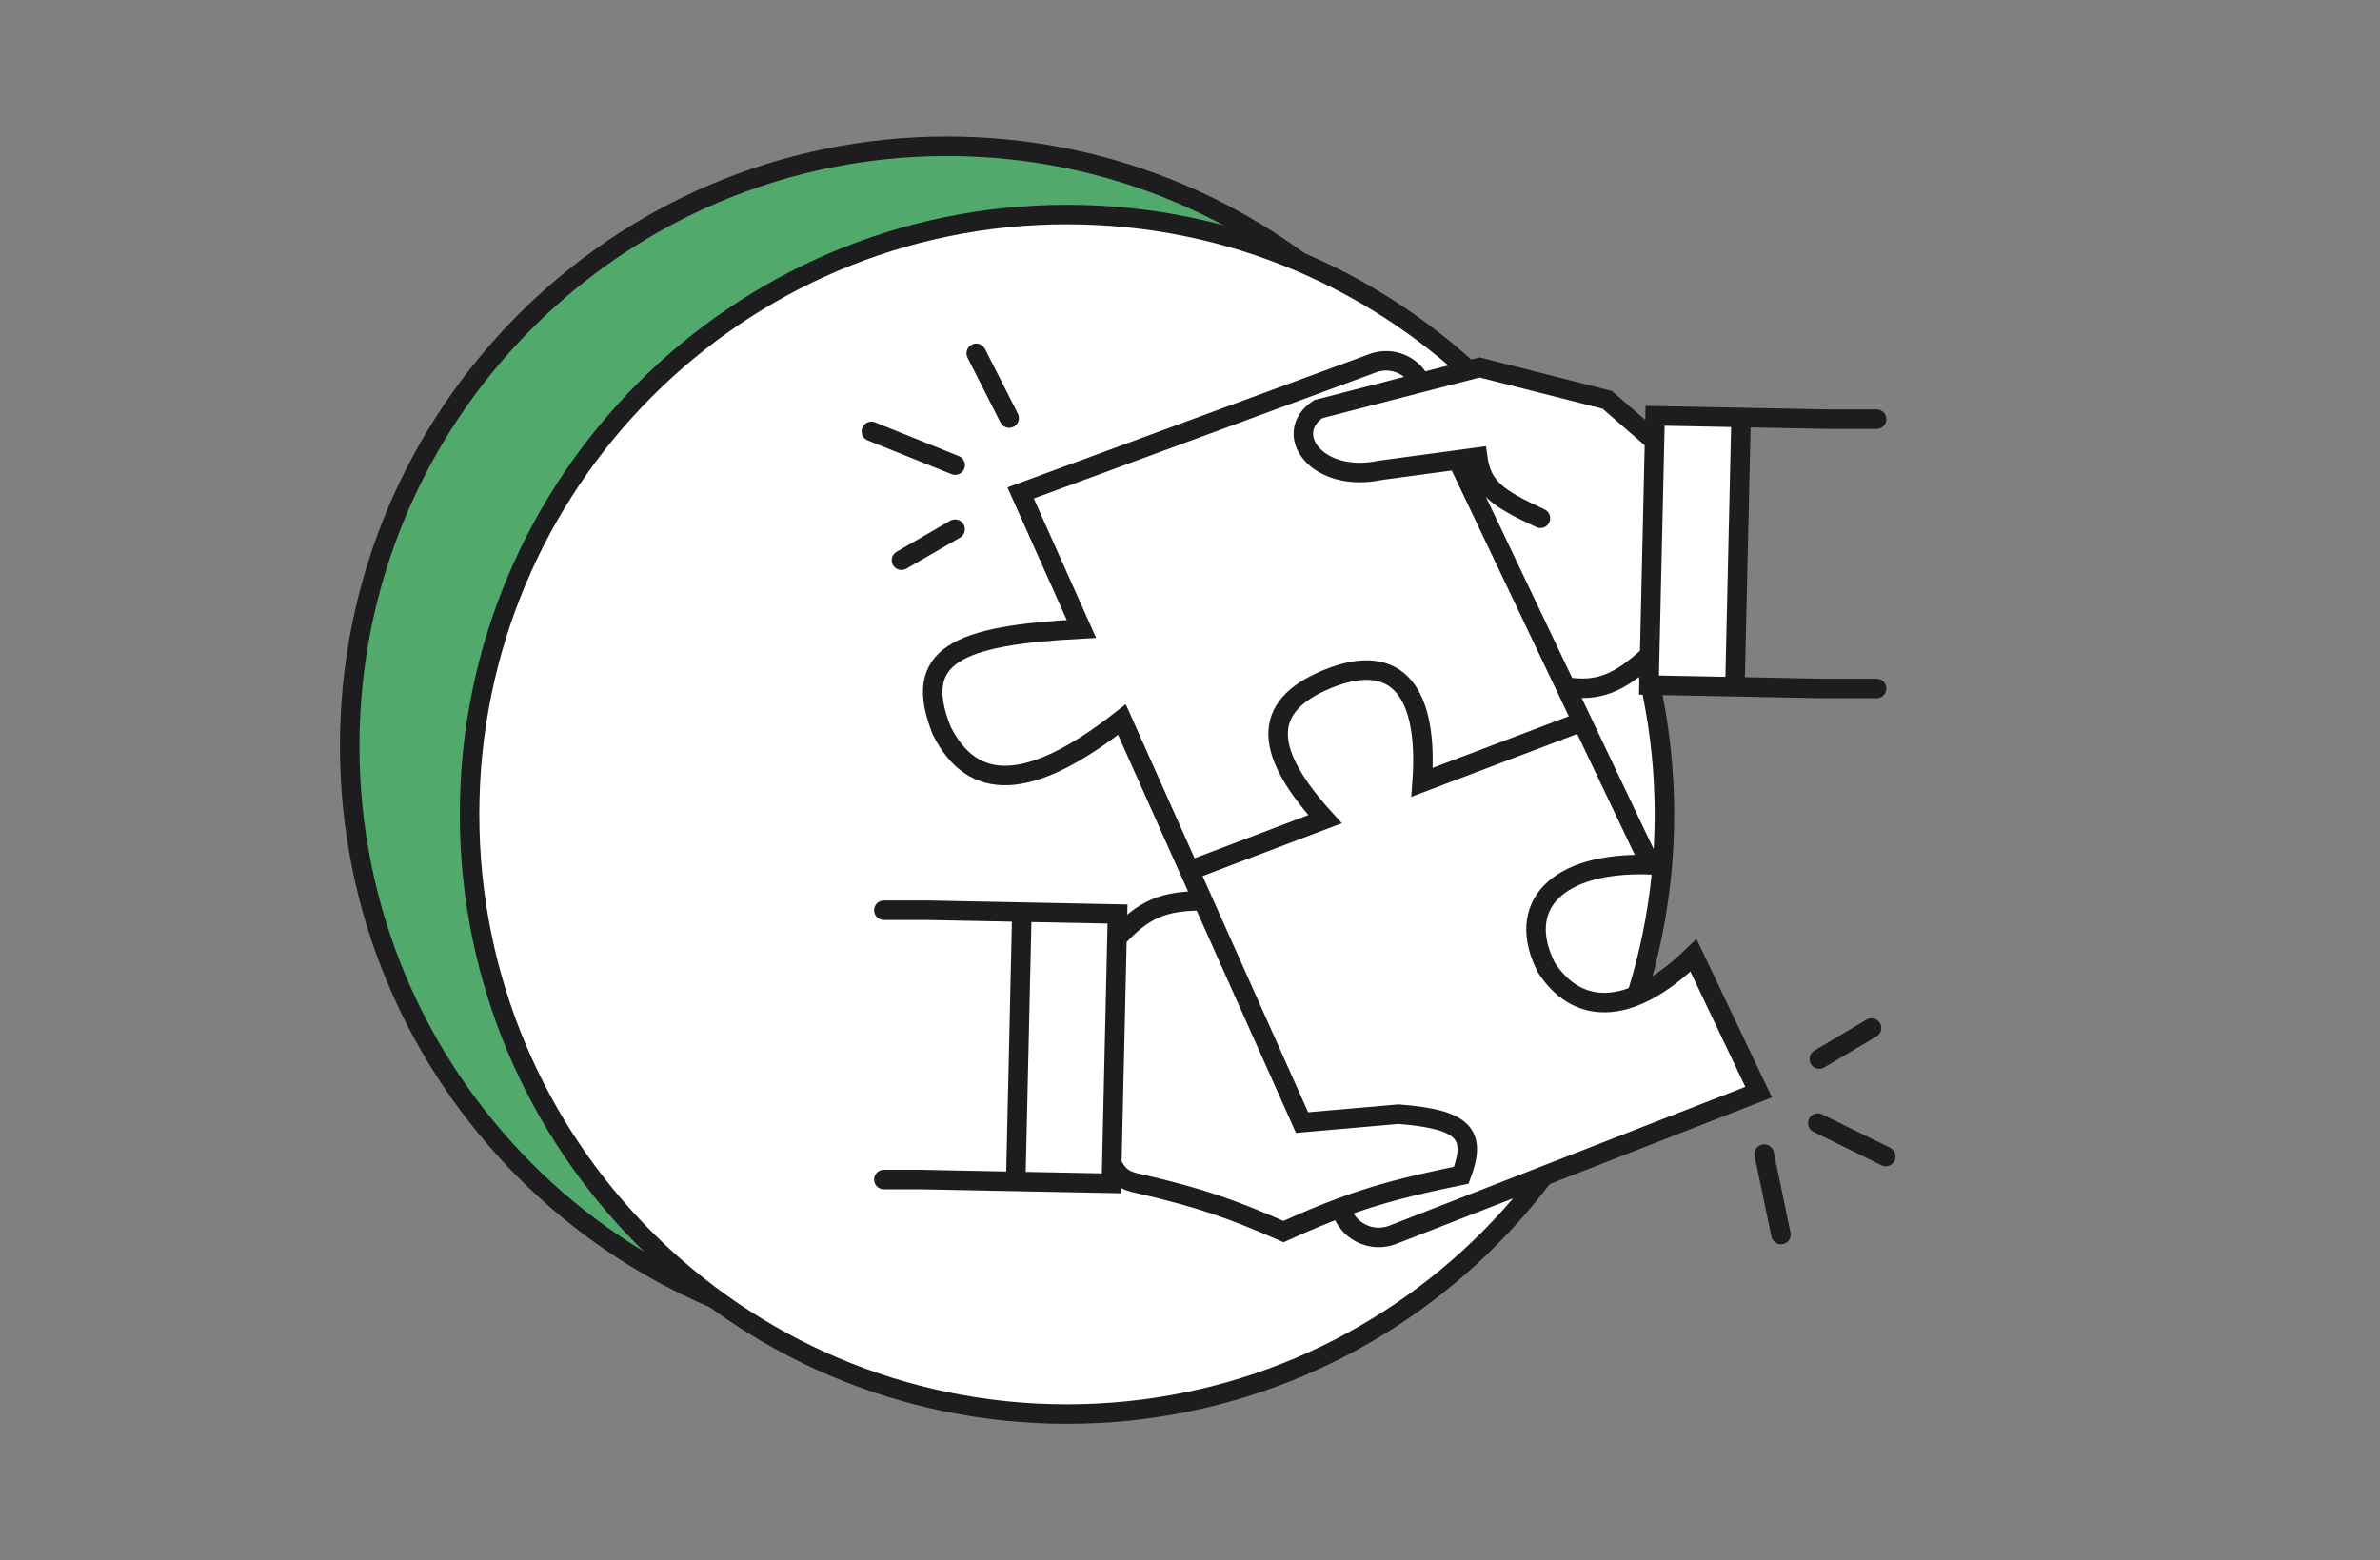 <svg xmlns="http://www.w3.org/2000/svg" fill="none" viewBox="0 0 61 40" height="40" width="61">
<rect x="0" y="0" width="61" height="40" fill="#808080" stroke="none"/>
<path stroke-width="0.5" stroke="#1D1C1E" fill="#51A96C" d="M24.275 34.5C32.733 34.5 39.587 27.615 39.587 19.125C39.587 10.635 32.733 3.75 24.275 3.75C15.817 3.75 8.963 10.635 8.963 19.125C8.963 27.615 15.817 34.5 24.275 34.5Z"></path>
<path stroke-width="0.5" stroke="#1D1C1E" fill="white" d="M27.347 36.25C35.805 36.25 42.66 29.365 42.66 20.875C42.66 12.385 35.805 5.5 27.347 5.5C18.89 5.5 12.035 12.385 12.035 20.875C12.035 29.365 18.89 36.25 27.347 36.25Z"></path>
<path fill="white" d="M34.423 31.13C34.641 31.617 35.203 31.848 35.7 31.654L45.074 27.997L43.404 24.491C41.707 26.141 40.381 25.966 39.632 24.8C38.844 23.25 39.852 22.086 42.297 22.167L40.551 18.499L36.449 20.055C36.614 17.798 35.853 16.668 34.042 17.399C32.23 18.131 32.46 19.345 33.96 21L30.485 22.319L30.831 23.091L33.372 28.778L35.845 28.562C37.533 28.695 37.848 29.07 37.454 30.128C36.169 30.391 35.311 30.607 34.35 30.965L34.423 31.13Z"></path>
<path fill="white" d="M36.413 9.809C36.195 9.351 35.663 9.134 35.187 9.31L26.159 12.637L27.717 16.123C24.516 16.29 23.361 16.805 24.14 18.738C24.927 20.289 26.356 20.326 28.755 18.446L30.485 22.319L33.96 21C32.46 19.345 32.23 18.131 34.042 17.399C35.853 16.668 36.614 17.798 36.449 20.055L40.551 18.499L40.127 17.608L37.356 11.79L35.397 12.054C33.744 12.405 32.847 11.114 33.787 10.488L36.413 9.809Z"></path>
<path fill="white" d="M40.127 17.608C40.98 17.742 41.507 17.509 42.281 16.795L42.406 11.303L41.196 10.251L37.925 9.419L36.413 9.809L33.787 10.488C32.847 11.114 33.744 12.405 35.397 12.054L37.356 11.79L40.127 17.608Z"></path>
<path fill="white" d="M28.496 29.834C28.663 30.154 28.814 30.275 29.223 30.35C30.752 30.706 31.548 30.981 32.897 31.573C33.438 31.328 33.905 31.131 34.35 30.965C35.311 30.607 36.169 30.391 37.454 30.128C37.848 29.07 37.533 28.695 35.845 28.562L33.372 28.778L30.831 23.091C29.817 23.096 29.323 23.298 28.628 24.049L28.496 29.834Z"></path>
<path fill="white" d="M42.281 16.795L42.264 17.562L44.467 17.605L44.624 10.702L42.421 10.659L42.406 11.303L42.281 16.795Z"></path>
<path fill="white" d="M28.485 30.335L28.496 29.834L28.628 24.049L28.642 23.432L26.191 23.383L26.034 30.287L28.485 30.335Z"></path>
<path stroke-linecap="round" stroke-width="0.5" stroke="#1D1C1E" d="M30.485 22.319L33.96 21C32.46 19.345 32.23 18.131 34.042 17.399C35.853 16.668 36.614 17.798 36.449 20.055L40.551 18.499M30.485 22.319L28.755 18.446C26.356 20.326 24.927 20.289 24.14 18.738C23.361 16.805 24.516 16.29 27.717 16.123L26.159 12.637L35.187 9.31C35.663 9.134 36.195 9.351 36.413 9.809V9.809M30.485 22.319L30.831 23.091M40.551 18.499L42.297 22.167C39.852 22.086 38.844 23.25 39.632 24.8C40.381 25.966 41.707 26.141 43.404 24.491L45.074 27.997L35.7 31.654C35.203 31.848 34.641 31.617 34.423 31.13L34.35 30.965M40.551 18.499L40.127 17.608M28.496 29.834L28.485 30.335L26.034 30.287M28.496 29.834C28.663 30.154 28.814 30.275 29.223 30.35C30.752 30.706 31.548 30.981 32.897 31.573C33.438 31.328 33.905 31.131 34.35 30.965M28.496 29.834L28.628 24.049M28.628 24.049L28.642 23.432L26.191 23.383M28.628 24.049C29.323 23.298 29.817 23.096 30.831 23.091M30.831 23.091L33.372 28.778L35.845 28.562C37.533 28.695 37.848 29.07 37.454 30.128C36.169 30.391 35.311 30.607 34.35 30.965M42.281 16.795L42.264 17.562L44.467 17.605M42.281 16.795C41.507 17.509 40.98 17.742 40.127 17.608M42.281 16.795L42.406 11.303M40.127 17.608L37.356 11.79M42.406 11.303L42.421 10.659L44.624 10.702M42.406 11.303L41.196 10.251L37.925 9.419L36.413 9.809M39.482 13.286C38.412 12.786 37.98 12.518 37.872 11.72L37.356 11.79M36.413 9.809L33.787 10.488C32.847 11.114 33.744 12.405 35.397 12.054L37.356 11.79M25.865 10.717L25.022 9.057M24.481 11.923L22.334 11.058M24.479 13.566L23.105 14.361M46.592 28.791L48.334 29.648M46.629 27.149L47.968 26.354M45.217 29.587L45.646 31.648M44.624 10.702L46.827 10.745H48.097M44.624 10.702L44.467 17.605M44.467 17.605L46.67 17.649H48.097M26.191 23.383L23.741 23.335H22.654M26.191 23.383L26.034 30.287M26.034 30.287L23.584 30.238H22.654"></path>
</svg>
